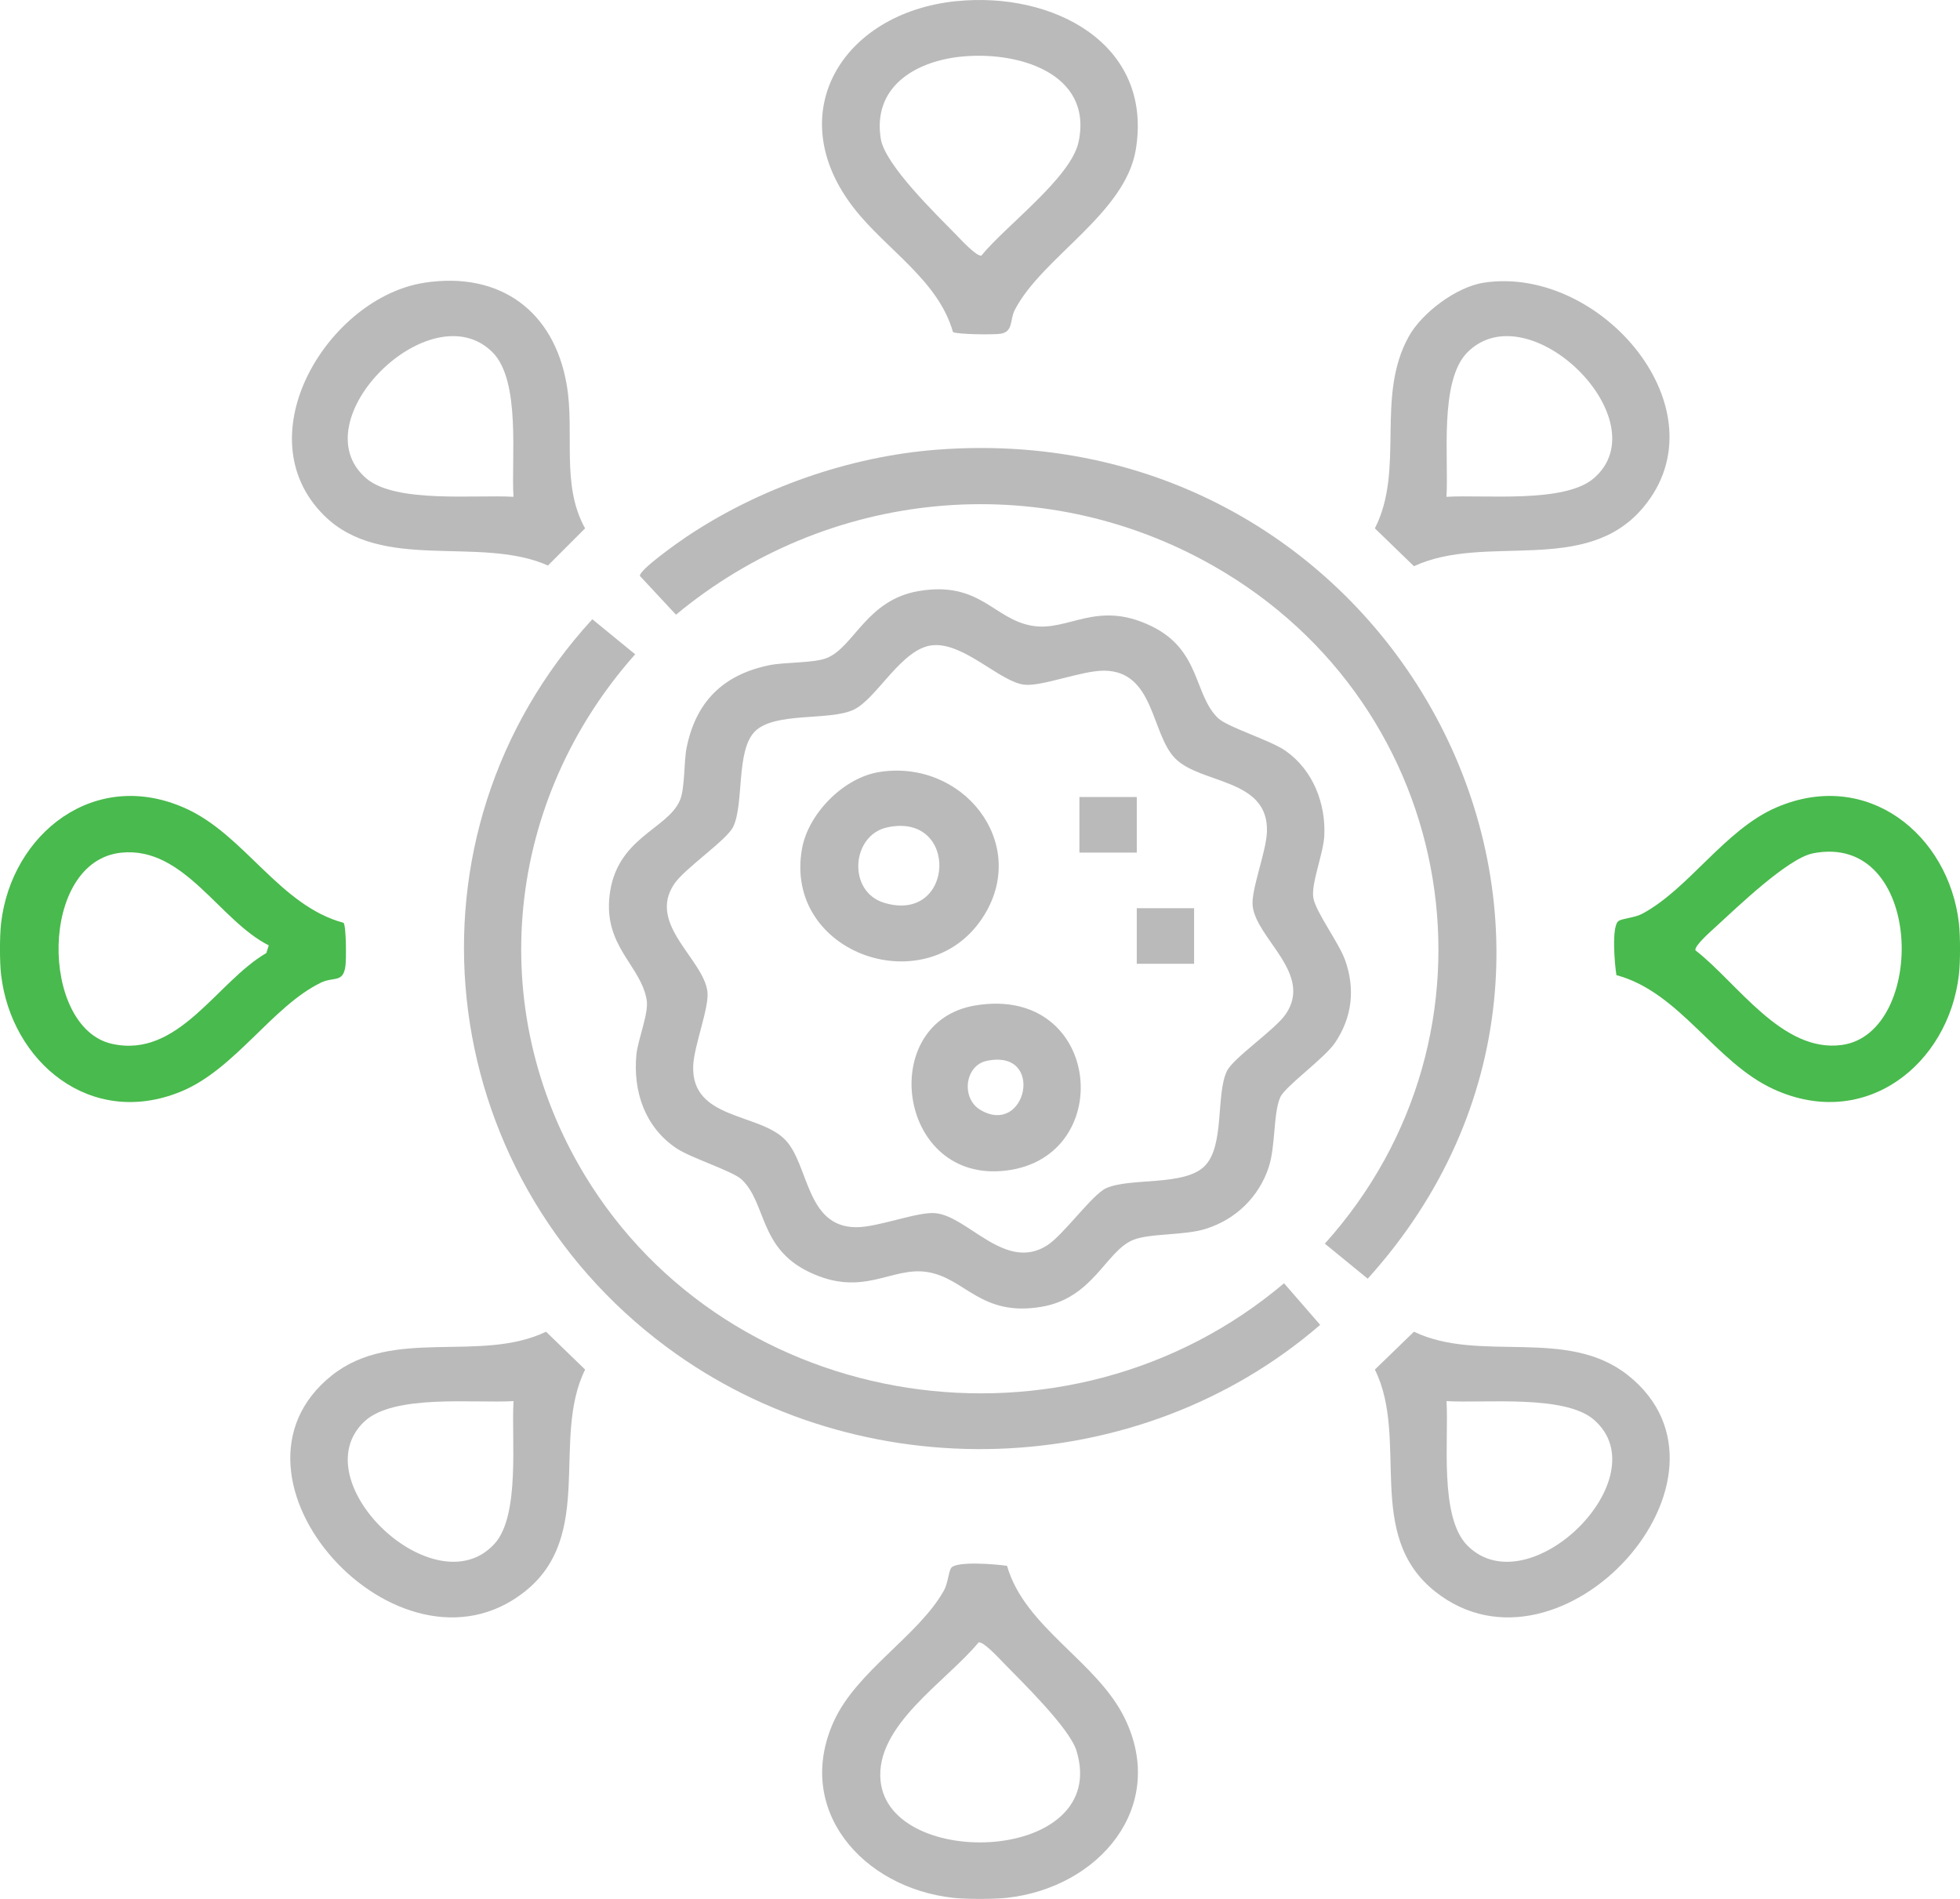 <svg width="64" height="62" viewBox="0 0 64 62" fill="none" xmlns="http://www.w3.org/2000/svg">
<g clip-path="url(#clip0_117_63)">
<path d="M63.964 30.137C64.013 30.55 64.013 31.417 63.964 31.83C63.623 34.755 60.909 36.925 57.924 35.567C56 34.692 54.867 32.401 52.781 31.838C52.725 31.499 52.614 30.24 52.849 30.072C52.968 29.987 53.37 29.967 53.609 29.842C55.135 29.039 56.318 27.087 58.009 26.361C60.983 25.086 63.629 27.261 63.964 30.135V30.137ZM59.185 27.866C58.374 28.028 56.704 29.639 56.032 30.254C55.888 30.388 55.33 30.868 55.359 31.027C56.729 32.086 58.194 34.389 60.146 34.118C62.936 33.731 62.833 27.134 59.186 27.864L59.185 27.866Z" fill="#49BA4D"/>
<path d="M32.874 61.965C32.446 62.012 31.552 62.012 31.126 61.965C28.16 61.639 25.915 59.075 27.231 56.193C27.98 54.554 29.994 53.408 30.823 51.929C30.953 51.697 30.974 51.308 31.061 51.191C31.234 50.963 32.534 51.071 32.883 51.126C33.462 53.148 35.828 54.245 36.73 56.11C38.13 58.999 35.888 61.635 32.875 61.965H32.874ZM31.955 53.624C30.892 54.914 28.564 56.335 28.754 58.154C29.061 61.093 36.278 60.823 35.149 57.159C34.92 56.418 33.371 54.913 32.752 54.278C32.615 54.137 32.119 53.596 31.955 53.624Z" fill="#BABABA"/>
<path d="M0.036 31.832C-0.013 31.418 -0.013 30.552 0.036 30.138C0.376 27.22 3.095 25.045 6.076 26.401C8 27.276 9.132 29.568 11.219 30.131C11.307 30.251 11.309 31.317 11.28 31.536C11.206 32.105 10.904 31.878 10.475 32.086C8.894 32.854 7.67 34.92 5.904 35.642C2.947 36.851 0.367 34.663 0.037 31.832H0.036ZM8.775 30.866C7.162 30.055 6.016 27.637 3.969 27.839C1.264 28.105 1.299 33.546 3.649 34.08C5.83 34.575 7.072 32.061 8.697 31.117L8.776 30.867L8.775 30.866Z" fill="#49BA4D"/>
<path d="M39.775 23.448C40.08 23.744 41.484 24.166 41.981 24.517C42.879 25.149 43.296 26.243 43.242 27.297C43.212 27.872 42.805 28.857 42.885 29.319C42.965 29.781 43.722 30.785 43.922 31.349C44.256 32.284 44.155 33.217 43.591 34.049C43.25 34.554 41.959 35.472 41.804 35.827C41.572 36.353 41.657 37.421 41.424 38.121C41.106 39.075 40.358 39.815 39.369 40.123C38.653 40.346 37.541 40.261 36.996 40.486C36.108 40.851 35.7 42.384 34.005 42.668C32.021 43.001 31.525 41.733 30.284 41.533C29.104 41.342 28.196 42.382 26.422 41.533C24.786 40.75 25.031 39.298 24.226 38.518C23.941 38.241 22.567 37.812 22.095 37.497C21.052 36.803 20.67 35.629 20.779 34.446C20.825 33.945 21.191 33.084 21.116 32.647C20.922 31.515 19.711 30.91 19.904 29.241C20.122 27.348 21.781 27.089 22.198 26.14C22.37 25.747 22.326 24.882 22.419 24.419C22.716 22.933 23.593 22.031 25.126 21.718C25.637 21.614 26.582 21.655 27.004 21.482C27.892 21.116 28.296 19.588 29.995 19.299C32.009 18.956 32.447 20.229 33.716 20.434C34.896 20.625 35.804 19.585 37.578 20.434C39.214 21.217 38.969 22.669 39.774 23.449L39.775 23.448ZM39.325 38.083C39.996 37.433 39.696 35.761 40.057 34.981C40.26 34.543 41.642 33.621 41.99 33.103C42.877 31.782 41.019 30.648 40.903 29.577C40.846 29.058 41.344 27.821 41.369 27.166C41.435 25.399 39.197 25.613 38.366 24.755C37.584 23.947 37.694 21.916 36.061 21.898C35.336 21.889 34.036 22.417 33.454 22.356C32.664 22.275 31.484 20.973 30.457 21.067C29.441 21.159 28.634 22.814 27.876 23.172C27.08 23.548 25.265 23.227 24.633 23.899C24.034 24.535 24.296 26.233 23.946 26.986C23.744 27.424 22.361 28.346 22.014 28.864C21.126 30.185 22.985 31.32 23.101 32.39C23.157 32.909 22.66 34.147 22.635 34.802C22.569 36.564 24.784 36.333 25.637 37.212C26.42 38.018 26.309 40.051 27.942 40.069C28.668 40.078 29.968 39.55 30.55 39.611C31.621 39.721 32.82 41.528 34.188 40.665C34.721 40.328 35.674 38.989 36.125 38.792C36.93 38.443 38.655 38.734 39.326 38.082L39.325 38.083Z" fill="#BABABA"/>
<path d="M30.601 14.682C45.711 13.53 54.597 30.748 44.66 41.75L43.26 40.606C49.422 33.757 47.705 23.064 39.606 18.468C33.959 15.262 27.009 15.972 22.073 20.07L20.896 18.806C20.859 18.611 22.169 17.691 22.42 17.523C24.784 15.942 27.726 14.901 30.601 14.682Z" fill="#BABABA"/>
<path d="M19.34 20.218L20.74 21.363C16.504 26.131 15.789 32.898 19.087 38.358C23.829 46.205 34.867 47.872 41.928 41.899L43.108 43.257C37.178 48.385 28.102 48.679 21.773 43.985C14.065 38.269 12.863 27.279 19.34 20.22V20.218Z" fill="#BABABA"/>
<path d="M31.225 0.039C34.366 -0.285 37.653 1.411 37.089 4.875C36.745 6.984 34.029 8.392 33.136 10.119C32.971 10.44 33.091 10.818 32.688 10.895C32.483 10.934 31.235 10.921 31.117 10.84C30.637 9.152 28.956 8.162 27.9 6.818C25.476 3.735 27.476 0.423 31.224 0.037L31.225 0.039ZM31.348 1.852C29.821 2.023 28.49 2.876 28.761 4.535C28.901 5.39 30.581 7.009 31.247 7.692C31.385 7.832 31.881 8.374 32.045 8.346C32.826 7.38 34.969 5.804 35.218 4.637C35.703 2.367 33.189 1.647 31.348 1.854V1.852Z" fill="#BABABA"/>
<path d="M46.17 43.481C48.326 44.515 51.16 43.315 53.16 44.904C57.326 48.215 50.979 55.219 46.869 51.97C44.53 50.122 46.025 47.001 44.894 44.717L46.17 43.481ZM47.233 45.747C47.312 46.971 46.985 49.536 47.92 50.468C49.931 52.472 54.225 48.231 52.042 46.352C51.085 45.528 48.464 45.822 47.234 45.747H47.233Z" fill="#BABABA"/>
<path d="M17.83 43.481L19.106 44.717C17.986 46.985 19.449 50.138 17.131 51.97C13.021 55.219 6.673 48.215 10.84 44.904C12.841 43.315 15.675 44.515 17.83 43.481ZM16.767 45.747C15.505 45.825 12.859 45.507 11.898 46.413C9.829 48.363 14.206 52.524 16.145 50.408C16.995 49.48 16.691 46.94 16.769 45.747H16.767Z" fill="#BABABA"/>
<path d="M48.449 9.23C52.273 8.645 56.326 13.395 53.653 16.573C51.769 18.811 48.516 17.398 46.17 18.487L44.894 17.251C45.883 15.311 44.899 12.956 46.006 10.977C46.436 10.209 47.557 9.367 48.449 9.23ZM47.233 16.221C48.462 16.146 51.084 16.441 52.041 15.617C54.225 13.737 49.93 9.496 47.919 11.5C46.984 12.432 47.311 14.997 47.231 16.221H47.233Z" fill="#BABABA"/>
<path d="M13.863 9.23C16.358 8.852 18.09 10.186 18.501 12.542C18.779 14.133 18.308 15.82 19.105 17.251L17.892 18.464C15.665 17.474 12.471 18.702 10.582 16.83C7.945 14.215 10.742 9.703 13.863 9.231V9.23ZM16.767 16.221C16.688 14.997 17.015 12.432 16.08 11.5C14.069 9.496 9.775 13.737 11.957 15.617C12.915 16.441 15.536 16.146 16.766 16.221H16.767Z" fill="#BABABA"/>
<path d="M28.721 25.205C31.429 24.784 33.593 27.491 32.15 29.86C30.359 32.804 25.567 31.181 26.188 27.71C26.39 26.575 27.536 25.389 28.721 25.205ZM28.968 27.015C27.8 27.268 27.661 29.111 28.871 29.477C31.183 30.175 31.331 26.502 28.968 27.015Z" fill="#BABABA"/>
<path d="M31.843 32.829C36.044 32.128 36.506 37.971 32.669 38.237C29.281 38.473 28.665 33.359 31.843 32.829ZM32.216 34.639C31.499 34.792 31.379 35.863 32.011 36.238C33.519 37.131 34.141 34.229 32.216 34.639Z" fill="#BABABA"/>
<path d="M37.119 26.023H35.246V27.838H37.119V26.023Z" fill="#BABABA"/>
<path d="M38.991 29.653H37.119V31.468H38.991V29.653Z" fill="#BABABA"/>
</g>
<defs>
<clipPath id="clip0_117_63">
<rect width="64" height="62" fill="white"/>
</clipPath>
</defs>
</svg>
